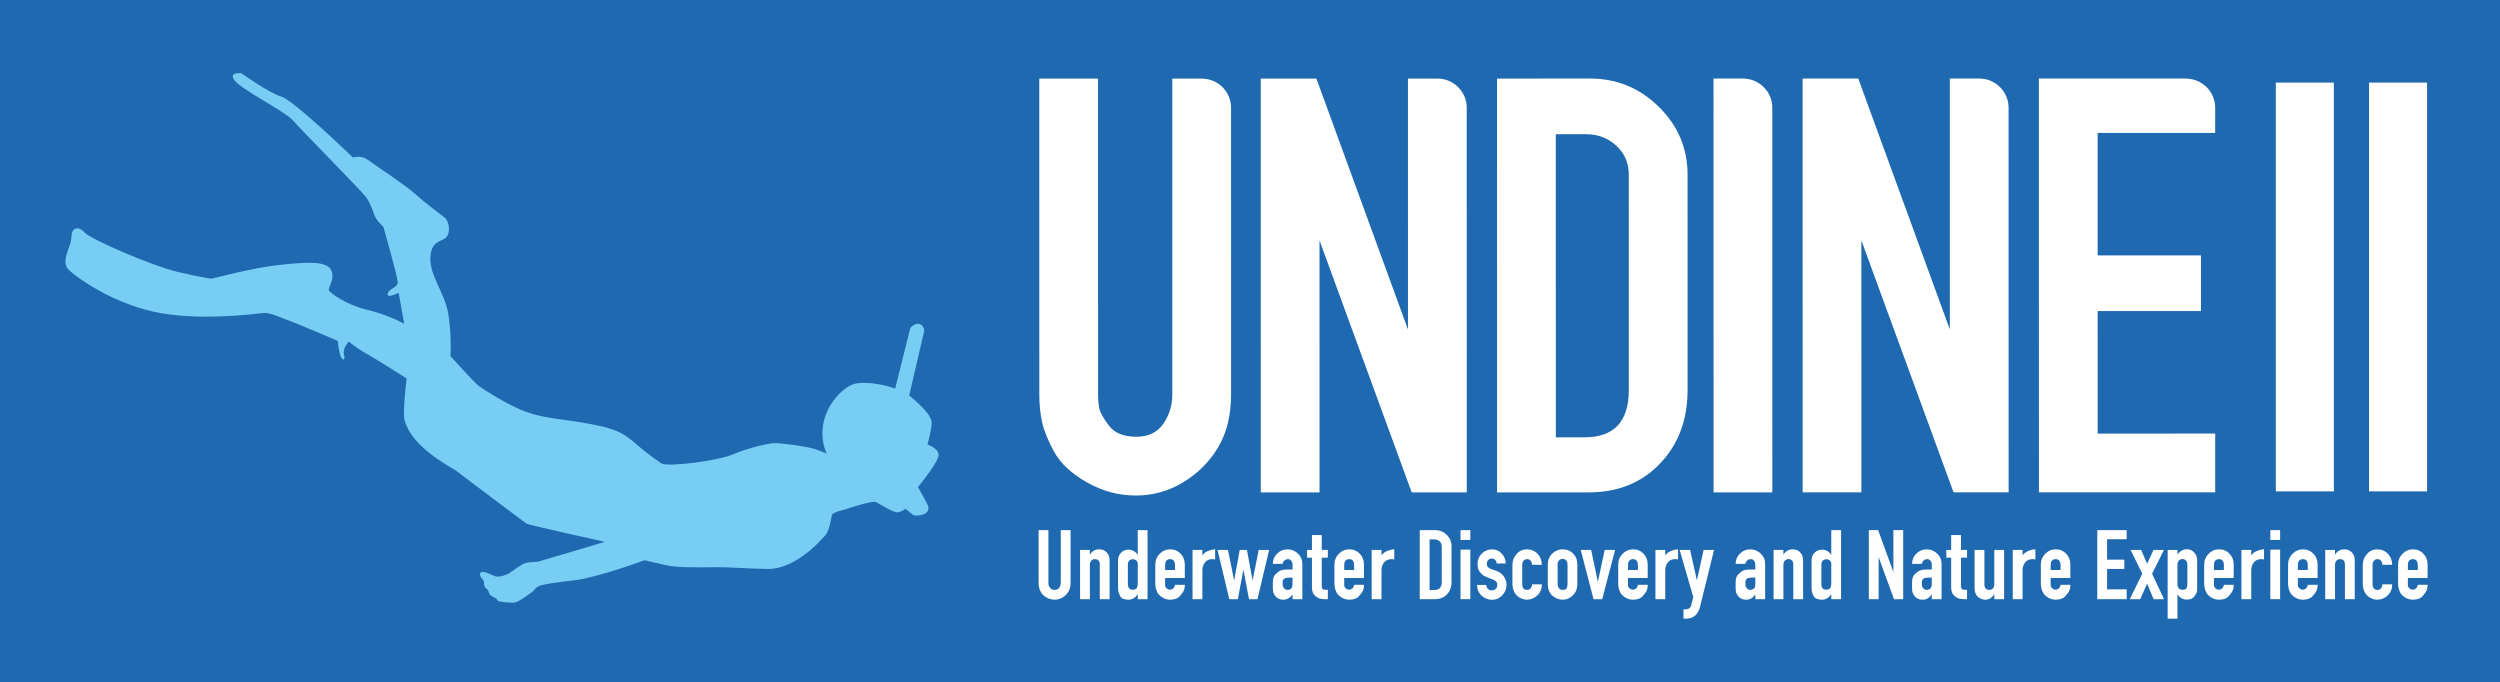 <?xml version="1.0" encoding="UTF-8"?>
<!-- Generator: Adobe Illustrator 16.0.3, SVG Export Plug-In . SVG Version: 6.00 Build 0)  -->
<!DOCTYPE svg PUBLIC "-//W3C//DTD SVG 1.1//EN" "http://www.w3.org/Graphics/SVG/1.1/DTD/svg11.dtd">
<svg version="1.1" id="Ebene_1" xmlns="http://www.w3.org/2000/svg" xmlns:xlink="http://www.w3.org/1999/xlink" x="0px" y="0px" width="841.89px" height="229.762px" viewBox="0 0 841.89 229.762" enable-background="new 0 0 841.89 229.762" xml:space="preserve">
<rect y="-0.12" fill="#1F69B1" width="841.89" height="230.172"/>
<path fill-rule="evenodd" clip-rule="evenodd" fill="#78CDF4" d="M79.913,24.653c-1.151,0.13-2.379,0.669-0.781,2.597  c2.564,3.09,17.178,10.537,19.399,13.178c2.222,2.634,23.259,23.92,24.686,25.885c1.426,1.964,2.176,4.161,2.811,6.02  c0.634,1.856,3.08,4.037,3.08,4.037s4.692,16.499,4.816,18.529c0.128,2.03-2.862,2.11-3.356,3.977  c-0.492,1.865,3.669-0.307,3.669-0.307l1.885,10.482c0,0-5.387-3.066-12.564-4.762c-7.178-1.696-12.061-5.499-12.747-6.395  c-0.683-0.897,2.397-4.023,0.567-7.174c-1.826-3.144-9.835-2.294-17.842-1.441c-8.009,0.844-22.199,4.562-22.199,4.562  s-2.713-0.205-11.529-2.283C50.988,89.479,30.378,80.49,28.5,78.301c-1.878-2.184-4.188-1.771-4.395,0.938  c-0.203,2.709-0.598,3.221-1.262,5.144c-0.659,1.924-1.265,4.018-0.294,5.758c0.974,1.744,13.684,11.353,29.003,14.794  c15.32,3.441,35.107,0.643,37.305,0.459c2.2-0.186,6.958,2.148,8.203,2.479c1.244,0.328,16.697,6.929,16.697,6.929  s0.37,4.402,1.172,5.635c0.797,1.232,1.359,0.667,0.892-1.25c-0.465-1.911,1.604-4.127,1.604-4.127s3.351,2.626,6.128,4.127  c2.774,1.505,13.377,8.25,13.377,8.25s-1.326,11.015-0.74,13.833c1.723,6.879,8.998,12.392,17.162,17.079  c8.761,6.609,23.28,17.56,23.92,17.969c0.862,0.542,26.43,6.146,26.43,6.146s-21.602,6.462-22.494,6.674  c-0.896,0.208-3.663-0.051-5.222,0.887c-1.56,0.935-4.571,3.064-4.571,3.064s-3.11,1.619-4.844,0.906  c-1.733-0.717-3.948-1.96-4.747-1.114s1.135,2.709,1.135,2.709s-0.005,0.123,0.064,1.262c0.072,1.142,1.302,1.831,1.302,1.831  s0.336,0.904,0.562,1.417c0.23,0.519,2.331,1.501,2.331,1.501s0.103,0.51,0.596,0.787c0.488,0.277,4.007,0.697,5.531,0.519  c1.523-0.18,6.382-3.991,6.382-3.991s0.631-1.329,2.443-1.8c3.89-0.998,10.858-1.59,12.121-1.8  c8.957-1.49,22.758-6.654,22.758-6.654s3.998,0.949,7.625,1.757c3.622,0.806,12.53,0.648,16.324,0.577  c3.793-0.068,10.588,0.509,17.908,0.609c6.5-0.104,13.441-5.054,18.698-10.969c1.87-1.696,2.272-6.412,2.583-7.292  c0.312-0.874,4.555-1.833,4.555-1.833s8.992-3.054,10.211-2.458c1.223,0.597,5.813,3.584,7.248,3.479  c1.435-0.112,2.74-1.211,2.74-1.211l2.665,2.18c0,0,1.138,0.413,3.136-0.205c1.993-0.621,1.969-1.962,1.908-2.593  c-0.057-0.625-3.52-6.685-3.52-6.685s7.399-8.935,6.968-11.102c-0.433-2.164-3.777-3.22-3.777-3.22s1.513-5.463,1.428-7.432  c-0.082-1.971-2.452-4.764-6.914-8.549c-0.206-0.176-0.433-0.347-0.664-0.514l5.098-21.91c-0.44-2.781-2.941-2.856-4.708-0.884  l-5.11,20.446c-5.016-1.795-11.257-2.462-14.06-1.467c-3.998,1.414-8.911,6.896-10.097,13.093  c-1.189,6.193,1.116,10.237,1.116,10.237s-0.703-0.213-3.158-1.223c-2.454-1.015-10.974-2.138-13.827-2.274  c-2.853-0.136-10.907,2.184-14.11,3.615c-5.463,2.435-22.158,4.416-24.452,3.292c-12.324-8.187-9.759-10.722-24.21-13.356  c-9.094-1.755-14.748-1.645-21.663-4.139c-5.666-2.044-14.297-7.548-15.83-8.722c-1.534-1.17-9.442-9.974-9.442-9.974  s0.394-7.676-0.787-14.438c-1.181-6.768-6.244-12.765-6.005-18.692c0.235-5.931,3.854-5.277,5.366-6.925  c1.512-1.646,0.978-5.425-0.558-6.601c-1.534-1.17-6.869-5.195-9.878-7.938c-3.011-2.744-13.502-9.716-15.998-11.504  c-2.497-1.792-4.974-0.756-4.974-0.756S98.877,33.708,94.692,32.498c-4.185-1.211-13.432-7.859-13.432-7.859  S80.602,24.573,79.913,24.653L79.913,24.653z M79.913,24.653"/>
<g>
	<path fill="#FFFFFF" d="M766.396,165.473V27.818h19.549v137.655H766.396z"/>
	<path fill="#FFFFFF" d="M797.779,165.473V27.818h19.552v137.655H797.779z"/>
	<g>
		<path fill="#FFFFFF" d="M359.762,199.304c-0.486,0.789-1.135,1.427-1.946,1.914c-0.811,0.487-1.691,0.73-2.641,0.73    c-0.973,0-1.894-0.249-2.763-0.747c-0.869-0.499-1.477-1.067-1.824-1.706c-0.348-0.638-0.574-1.195-0.678-1.67    c-0.104-0.476-0.156-0.992-0.156-1.549v-17.748h3.301v17.752c0,0.302,0.023,0.563,0.07,0.784c0.046,0.22,0.226,0.54,0.539,0.957    c0.313,0.418,0.828,0.626,1.546,0.626c0.671,0,1.175-0.243,1.511-0.73c0.336-0.488,0.504-1.033,0.504-1.637v-17.752h3.301v17.748    c0,0.557-0.058,1.085-0.174,1.584C360.236,198.359,360.04,198.84,359.762,199.304z"/>
		<path fill="#FFFFFF" d="M373.172,186.698c0.187,0.278,0.314,0.615,0.385,1.01c0.069,0.395,0.104,0.79,0.104,1.184v12.884h-3.301    v-11.657c0-1.217-0.556-1.826-1.668-1.826c-0.498,0-0.9,0.184-1.207,0.551c-0.308,0.368-0.461,0.793-0.461,1.275v11.657h-3.301    V185.2h3.301v1.618c0.745-1.218,1.781-1.826,3.109-1.826C371.484,184.991,372.497,185.56,373.172,186.698z"/>
		<path fill="#FFFFFF" d="M383.147,201.775v-1.738c-0.326,0.556-0.757,1.014-1.292,1.373c-0.536,0.358-1.129,0.538-1.782,0.538    c-1.514,0-2.469-0.407-2.865-1.226c-0.396-0.817-0.611-1.404-0.646-1.761c-0.035-0.357-0.052-0.834-0.052-1.434v-8.875    c0-0.99,0.338-1.83,1.013-2.521c0.676-0.69,1.525-1.036,2.55-1.036c0.629,0,1.217,0.163,1.764,0.487    c0.547,0.325,0.984,0.753,1.31,1.286v-8.34h3.301v23.248H383.147z M382.899,189.007c-0.331-0.453-0.816-0.68-1.455-0.68    c-0.331,0-0.633,0.086-0.905,0.258c-0.272,0.172-0.456,0.378-0.55,0.62c-0.095,0.241-0.148,0.493-0.16,0.757    c-0.012,0.264-0.018,0.464-0.018,0.602v5.882c0,0.229,0.005,0.459,0.018,0.688c0.012,0.229,0.124,0.527,0.337,0.894    c0.213,0.367,0.651,0.55,1.313,0.55c0.686,0,1.135-0.204,1.348-0.614c0.213-0.409,0.32-0.818,0.32-1.228v-0.497v-6.071    c0-0.189-0.006-0.382-0.018-0.581C383.118,189.39,383.041,189.196,382.899,189.007z"/>
		<path fill="#FFFFFF" d="M393.936,198.578c0.492,0,0.89-0.15,1.194-0.452c0.304-0.301,0.492-0.695,0.562-1.182h3.301v0.382    c0,0.51-0.11,1.02-0.33,1.529c-0.22,0.51-0.678,1.153-1.373,1.929s-1.784,1.164-3.267,1.164c-0.95,0-1.824-0.255-2.624-0.765    c-0.799-0.509-1.35-1.071-1.65-1.685c-0.301-0.614-0.493-1.169-0.573-1.668c-0.082-0.498-0.122-0.99-0.122-1.477v-6.29    c0-1.367,0.492-2.554,1.477-3.562c0.984-1.008,2.16-1.512,3.527-1.512c1.413,0,2.588,0.493,3.527,1.477    c0.938,0.985,1.407,2.184,1.407,3.596v4.587h-6.637v2.467c0,0.348,0.169,0.678,0.509,0.99    C393.205,198.422,393.562,198.578,393.936,198.578z M394.024,188.292c-0.449,0-0.84,0.149-1.171,0.447    c-0.331,0.299-0.497,0.826-0.497,1.583v1.618h3.336v-1.618c0-0.596-0.13-1.084-0.39-1.463    C395.041,188.482,394.615,188.292,394.024,188.292z"/>
		<path fill="#FFFFFF" d="M409.209,184.991v3.405c-0.162-0.035-0.325-0.061-0.486-0.078c-0.162-0.017-0.313-0.026-0.452-0.026    c-1.089,0-1.923,0.37-2.502,1.108c-0.58,0.739-0.869,1.627-0.869,2.666v9.709h-3.301V185.2h3.301v1.793    c0.579-0.726,1.291-1.241,2.137-1.545C407.883,185.144,408.606,184.991,409.209,184.991z"/>
		<path fill="#FFFFFF" d="M420.607,201.775l-1.876-9.959l-1.876,9.959h-2.884l-3.961-16.576h3.509l2.085,10.308l1.876-10.308h2.433    l1.911,10.308l2.05-10.308h3.51l-3.926,16.576H420.607z"/>
		<path fill="#FFFFFF" d="M429.018,200.009c-0.163-0.277-0.268-0.583-0.314-0.917c-0.047-0.334-0.069-0.71-0.069-1.125v-1.87    c0-1.224,0.309-2.135,0.926-2.736c0.616-0.6,1.176-1.01,1.677-1.229c0.5-0.219,1.1-0.329,1.799-0.329h2.235v-1.425    c0-0.324-0.018-0.591-0.053-0.799s-0.182-0.475-0.439-0.799c-0.257-0.324-0.608-0.486-1.053-0.486    c-0.468,0-0.866,0.147-1.194,0.442s-0.526,0.68-0.597,1.156h-3.301c0-1.343,0.48-2.496,1.442-3.458    c0.961-0.961,2.125-1.442,3.492-1.442c1.343,0,2.513,0.476,3.509,1.428c0.996,0.952,1.495,2.113,1.495,3.482v11.874h-3.302v-1.668    c-0.35,0.568-0.786,1.018-1.31,1.347c-0.524,0.329-1.112,0.494-1.765,0.494C430.729,201.948,429.67,201.303,429.018,200.009z     M431.935,196.076v0.834c0,0.44,0.16,0.84,0.479,1.199c0.319,0.359,0.739,0.539,1.26,0.539c0.283,0,0.55-0.069,0.798-0.208    c0.249-0.139,0.438-0.33,0.568-0.573c0.13-0.243,0.201-0.556,0.213-0.938c0.012-0.382,0.018-0.654,0.018-0.817v-1.599h-1.277    c-0.615,0-1.112,0.116-1.49,0.348C432.124,195.092,431.935,195.498,431.935,196.076z"/>
		<path fill="#FFFFFF" d="M446.39,198.613h0.765v3.163h-1.036c-0.621,0-1.174-0.064-1.657-0.191    c-0.482-0.129-0.955-0.39-1.415-0.784c-0.461-0.395-0.783-0.83-0.967-1.306c-0.185-0.477-0.276-1.063-0.276-1.76v-9.928h-1.633    V185.2h1.633v-5.004h3.302v5.004h2.05v2.606h-2.05v9.343c0,0.558,0.074,0.941,0.226,1.15    C445.48,198.509,445.834,198.613,446.39,198.613z"/>
		<path fill="#FFFFFF" d="M454.26,198.578c0.491,0,0.89-0.15,1.194-0.452c0.304-0.301,0.491-0.695,0.562-1.182h3.302v0.382    c0,0.51-0.11,1.02-0.33,1.529c-0.221,0.51-0.678,1.153-1.373,1.929s-1.784,1.164-3.267,1.164c-0.95,0-1.824-0.255-2.623-0.765    c-0.8-0.509-1.351-1.071-1.651-1.685s-0.492-1.169-0.573-1.668c-0.081-0.498-0.121-0.99-0.121-1.477v-6.29    c0-1.367,0.492-2.554,1.477-3.562s2.16-1.512,3.527-1.512c1.412,0,2.589,0.493,3.526,1.477c0.938,0.985,1.408,2.184,1.408,3.596    v4.587h-6.638v2.467c0,0.348,0.17,0.678,0.51,0.99C453.528,198.422,453.885,198.578,454.26,198.578z M454.348,188.292    c-0.449,0-0.84,0.149-1.171,0.447c-0.331,0.299-0.497,0.826-0.497,1.583v1.618h3.336v-1.618c0-0.596-0.13-1.084-0.391-1.463    C455.365,188.482,454.939,188.292,454.348,188.292z"/>
		<path fill="#FFFFFF" d="M469.532,184.991v3.405c-0.162-0.035-0.324-0.061-0.486-0.078c-0.162-0.017-0.313-0.026-0.452-0.026    c-1.089,0-1.923,0.37-2.502,1.108c-0.579,0.739-0.868,1.627-0.868,2.666v9.709h-3.302V185.2h3.302v1.793    c0.579-0.726,1.291-1.241,2.137-1.545C468.206,185.144,468.93,184.991,469.532,184.991z"/>
		<path fill="#FFFFFF" d="M483.362,178.528c1.482,0,2.763,0.529,3.84,1.586s1.616,2.329,1.616,3.816v12.094    c0,1.673-0.516,3.05-1.547,4.13c-1.03,1.08-2.368,1.621-4.013,1.621h-5.144v-23.248H483.362z M485.518,196.031v-12.107    c0-0.651-0.234-1.192-0.701-1.623c-0.467-0.43-1.031-0.646-1.691-0.646h-1.708v17.027h1.605    C484.686,198.682,485.518,197.798,485.518,196.031z"/>
		<path fill="#FFFFFF" d="M491.841,181.829v-3.301h3.302v3.301H491.841z M491.841,201.775v-16.68h3.302v16.68H491.841z"/>
		<path fill="#FFFFFF" d="M502.336,198.821c0.509,0,0.949-0.162,1.32-0.486c0.37-0.324,0.556-0.741,0.556-1.251    c0-0.602-0.156-1.048-0.469-1.338c-0.313-0.29-0.806-0.55-1.478-0.782l-0.66-0.244c-0.694-0.254-1.274-0.503-1.737-0.747    c-0.464-0.243-0.961-0.683-1.494-1.32c-0.533-0.637-0.799-1.558-0.799-2.763c0-1.366,0.475-2.524,1.425-3.475    c0.949-0.95,2.119-1.425,3.51-1.425c1.273,0,2.351,0.486,3.231,1.459c0.88,0.973,1.32,2.074,1.32,3.301h-3.058    c0-0.487-0.157-0.886-0.47-1.199c-0.313-0.313-0.724-0.469-1.233-0.469c-0.464,0-0.846,0.174-1.146,0.521    c-0.302,0.348-0.452,0.765-0.452,1.251c0,0.51,0.15,0.904,0.452,1.182c0.301,0.278,0.741,0.521,1.32,0.729l1.077,0.348    c0.626,0.232,1.117,0.452,1.477,0.66s0.718,0.521,1.077,0.938s0.654,0.903,0.887,1.459c0.231,0.556,0.348,1.146,0.348,1.772    c0,1.344-0.481,2.52-1.442,3.527c-0.962,1.008-2.114,1.512-3.458,1.512c-0.811,0-1.627-0.221-2.449-0.66    c-0.823-0.44-1.46-1.037-1.911-1.79c-0.452-0.752-0.678-1.604-0.678-2.554h3.093c0,0.51,0.179,0.944,0.538,1.303    C501.392,198.642,501.826,198.821,502.336,198.821z"/>
		<path fill="#FFFFFF" d="M519.224,196.979c0,1.367-0.499,2.537-1.495,3.51c-0.996,0.974-2.178,1.459-3.544,1.459    c-0.741,0-1.477-0.19-2.206-0.573c-0.73-0.382-1.281-0.839-1.651-1.372c-0.37-0.533-0.631-1.077-0.781-1.633    c-0.151-0.556-0.227-1.124-0.227-1.703v-6.463c0-1.367,0.47-2.577,1.408-3.631c0.938-1.054,2.102-1.581,3.492-1.581    c1.436,0,2.629,0.51,3.579,1.529c0.949,1.02,1.425,2.248,1.425,3.684h-3.302c0-0.5-0.146-0.944-0.439-1.331    c-0.292-0.386-0.696-0.58-1.211-0.58c-0.305,0-0.568,0.064-0.791,0.191c-0.222,0.127-0.421,0.325-0.597,0.591    c-0.176,0.267-0.263,0.655-0.263,1.164v6.463c0,0.603,0.129,1.077,0.386,1.425c0.258,0.347,0.69,0.521,1.3,0.521    c0.491,0,0.884-0.182,1.176-0.548c0.293-0.366,0.439-0.809,0.439-1.328h3.302V196.979z"/>
		<path fill="#FFFFFF" d="M522.314,186.902c0.487-0.602,1.061-1.071,1.721-1.407c0.66-0.335,1.372-0.504,2.137-0.504    c0.857,0,1.616,0.156,2.276,0.469c0.66,0.313,1.279,0.851,1.859,1.616c0.578,0.765,0.868,1.761,0.868,2.988v6.603    c0,1.251-0.278,2.253-0.834,3.006s-1.182,1.32-1.876,1.702c-0.695,0.383-1.402,0.573-2.12,0.573c-0.996,0-1.905-0.248-2.728-0.747    c-0.822-0.498-1.39-1.053-1.703-1.667c-0.313-0.614-0.504-1.124-0.573-1.529s-0.104-0.852-0.104-1.338v-6.603    C521.237,188.813,521.597,187.76,522.314,186.902z M526.242,188.223c-0.521,0-0.935,0.174-1.242,0.523s-0.461,0.791-0.461,1.325    v6.625c0,0.535,0.147,0.994,0.443,1.377c0.295,0.383,0.716,0.575,1.26,0.575c0.733,0,1.189-0.209,1.366-0.627    c0.178-0.418,0.267-0.883,0.267-1.395v-6.555c0-0.511-0.148-0.946-0.443-1.307C527.136,188.403,526.739,188.223,526.242,188.223z"/>
		<path fill="#FFFFFF" d="M536.632,201.775l-4.31-16.576h3.51l2.259,10.737l2.294-10.737h3.51l-4.344,16.576H536.632z"/>
		<path fill="#FFFFFF" d="M549.817,198.578c0.491,0,0.89-0.15,1.194-0.452c0.304-0.301,0.491-0.695,0.562-1.182h3.302v0.382    c0,0.51-0.11,1.02-0.33,1.529c-0.221,0.51-0.678,1.153-1.373,1.929s-1.784,1.164-3.267,1.164c-0.95,0-1.824-0.255-2.623-0.765    c-0.8-0.509-1.351-1.071-1.651-1.685s-0.492-1.169-0.573-1.668c-0.081-0.498-0.121-0.99-0.121-1.477v-6.29    c0-1.367,0.492-2.554,1.477-3.562s2.16-1.512,3.527-1.512c1.412,0,2.589,0.493,3.526,1.477c0.938,0.985,1.408,2.184,1.408,3.596    v4.587h-6.638v2.467c0,0.348,0.17,0.678,0.51,0.99C549.086,198.422,549.442,198.578,549.817,198.578z M549.905,188.292    c-0.449,0-0.84,0.149-1.171,0.447c-0.331,0.299-0.497,0.826-0.497,1.583v1.618h3.336v-1.618c0-0.596-0.13-1.084-0.391-1.463    C550.923,188.482,550.497,188.292,549.905,188.292z"/>
		<path fill="#FFFFFF" d="M565.09,184.991v3.405c-0.162-0.035-0.324-0.061-0.486-0.078c-0.162-0.017-0.313-0.026-0.452-0.026    c-1.089,0-1.923,0.37-2.502,1.108c-0.579,0.739-0.868,1.627-0.868,2.666v9.709h-3.302V185.2h3.302v1.793    c0.579-0.726,1.291-1.241,2.137-1.545C563.764,185.144,564.487,184.991,565.09,184.991z"/>
		<path fill="#FFFFFF" d="M567.697,208.343h-0.765v-3.128h0.694c0.44,0,0.84-0.116,1.199-0.348s0.585-0.556,0.678-0.973l0.729-2.814    l-4.587-15.88h3.51l2.294,10.251l2.259-10.251h3.509l-4.76,19.321c-0.325,1.228-0.881,2.172-1.668,2.832    C570.002,208.013,568.971,208.343,567.697,208.343z"/>
		<path fill="#FFFFFF" d="M584.864,200.009c-0.163-0.277-0.268-0.583-0.314-0.917c-0.047-0.334-0.069-0.71-0.069-1.125v-1.87    c0-1.224,0.309-2.135,0.926-2.736c0.616-0.6,1.176-1.01,1.677-1.229c0.5-0.219,1.1-0.329,1.799-0.329h2.235v-1.425    c0-0.324-0.018-0.591-0.053-0.799s-0.182-0.475-0.439-0.799c-0.257-0.324-0.608-0.486-1.053-0.486    c-0.468,0-0.866,0.147-1.194,0.442s-0.526,0.68-0.597,1.156h-3.301c0-1.343,0.48-2.496,1.442-3.458    c0.961-0.961,2.125-1.442,3.492-1.442c1.343,0,2.513,0.476,3.509,1.428c0.996,0.952,1.495,2.113,1.495,3.482v11.874h-3.302v-1.668    c-0.35,0.568-0.786,1.018-1.31,1.347c-0.524,0.329-1.112,0.494-1.765,0.494C586.576,201.948,585.517,201.303,584.864,200.009z     M587.781,196.076v0.834c0,0.44,0.16,0.84,0.479,1.199c0.319,0.359,0.739,0.539,1.26,0.539c0.283,0,0.55-0.069,0.798-0.208    c0.249-0.139,0.438-0.33,0.568-0.573c0.13-0.243,0.201-0.556,0.213-0.938c0.012-0.382,0.018-0.654,0.018-0.817v-1.599h-1.277    c-0.615,0-1.112,0.116-1.49,0.348C587.971,195.092,587.781,195.498,587.781,196.076z"/>
		<path fill="#FFFFFF" d="M606.717,186.698c0.186,0.278,0.314,0.615,0.384,1.01c0.07,0.395,0.105,0.79,0.105,1.184v12.884h-3.302    v-11.657c0-1.217-0.556-1.826-1.668-1.826c-0.497,0-0.899,0.184-1.207,0.551c-0.307,0.368-0.461,0.793-0.461,1.275v11.657h-3.301    V185.2h3.301v1.618c0.745-1.218,1.781-1.826,3.109-1.826C605.028,184.991,606.041,185.56,606.717,186.698z"/>
		<path fill="#FFFFFF" d="M616.691,201.775v-1.738c-0.326,0.556-0.758,1.014-1.293,1.373c-0.535,0.358-1.129,0.538-1.781,0.538    c-1.514,0-2.469-0.407-2.864-1.226c-0.396-0.817-0.611-1.404-0.646-1.761c-0.034-0.357-0.052-0.834-0.052-1.434v-8.875    c0-0.99,0.338-1.83,1.013-2.521c0.676-0.69,1.525-1.036,2.55-1.036c0.629,0,1.217,0.163,1.765,0.487    c0.547,0.325,0.983,0.753,1.31,1.286v-8.34h3.301v23.248H616.691z M616.442,189.007c-0.331-0.453-0.815-0.68-1.454-0.68    c-0.331,0-0.633,0.086-0.905,0.258c-0.272,0.172-0.456,0.378-0.551,0.62c-0.094,0.241-0.147,0.493-0.159,0.757    s-0.018,0.464-0.018,0.602v5.882c0,0.229,0.006,0.459,0.018,0.688s0.124,0.527,0.337,0.894c0.213,0.367,0.651,0.55,1.313,0.55    c0.686,0,1.136-0.204,1.349-0.614c0.213-0.409,0.319-0.818,0.319-1.228v-0.497v-6.071c0-0.189-0.006-0.382-0.018-0.581    C616.662,189.39,616.585,189.196,616.442,189.007z"/>
		<path fill="#FFFFFF" d="M637.819,201.775l-5.178-14.154v14.154h-3.302v-23.248h3.128l5.143,14.095v-14.095h3.301v23.248H637.819z"/>
		<path fill="#FFFFFF" d="M644.284,200.009c-0.163-0.277-0.268-0.583-0.314-0.917c-0.047-0.334-0.069-0.71-0.069-1.125v-1.87    c0-1.224,0.309-2.135,0.926-2.736c0.616-0.6,1.176-1.01,1.677-1.229c0.5-0.219,1.1-0.329,1.799-0.329h2.235v-1.425    c0-0.324-0.018-0.591-0.053-0.799s-0.182-0.475-0.439-0.799c-0.257-0.324-0.608-0.486-1.053-0.486    c-0.468,0-0.866,0.147-1.194,0.442s-0.526,0.68-0.597,1.156H643.9c0-1.343,0.48-2.496,1.442-3.458    c0.961-0.961,2.125-1.442,3.492-1.442c1.343,0,2.513,0.476,3.509,1.428c0.996,0.952,1.495,2.113,1.495,3.482v11.874h-3.302v-1.668    c-0.35,0.568-0.786,1.018-1.31,1.347c-0.524,0.329-1.112,0.494-1.765,0.494C645.996,201.948,644.937,201.303,644.284,200.009z     M647.201,196.076v0.834c0,0.44,0.16,0.84,0.479,1.199c0.319,0.359,0.739,0.539,1.26,0.539c0.283,0,0.55-0.069,0.798-0.208    c0.249-0.139,0.438-0.33,0.568-0.573c0.13-0.243,0.201-0.556,0.213-0.938c0.012-0.382,0.018-0.654,0.018-0.817v-1.599h-1.277    c-0.615,0-1.112,0.116-1.49,0.348C647.391,195.092,647.201,195.498,647.201,196.076z"/>
		<path fill="#FFFFFF" d="M661.656,198.613h0.765v3.163h-1.036c-0.621,0-1.174-0.064-1.657-0.191    c-0.482-0.129-0.955-0.39-1.415-0.784c-0.461-0.395-0.783-0.83-0.967-1.306c-0.185-0.477-0.276-1.063-0.276-1.76v-9.928h-1.633    V185.2h1.633v-5.004h3.302v5.004h2.05v2.606h-2.05v9.343c0,0.558,0.074,0.941,0.226,1.15    C660.747,198.509,661.101,198.613,661.656,198.613z"/>
		<path fill="#FFFFFF" d="M671.594,201.775v-1.668c-0.396,0.591-0.832,1.046-1.31,1.365c-0.478,0.317-1.054,0.477-1.729,0.477    c-0.676,0-1.311-0.186-1.904-0.556c-0.595-0.37-1.008-0.793-1.24-1.268c-0.233-0.475-0.367-0.863-0.402-1.164    c-0.034-0.301-0.052-0.741-0.052-1.321V185.2h3.301v11.218c0,0.256,0.006,0.517,0.018,0.784s0.142,0.575,0.391,0.924    c0.249,0.348,0.681,0.522,1.296,0.522c0.307,0,0.591-0.081,0.852-0.244c0.26-0.163,0.443-0.354,0.55-0.575    c0.106-0.22,0.171-0.458,0.195-0.714c0.023-0.255,0.035-0.487,0.035-0.697V185.2h3.302v16.576H671.594z"/>
		<path fill="#FFFFFF" d="M685.424,184.991v3.405c-0.162-0.035-0.324-0.061-0.486-0.078c-0.162-0.017-0.313-0.026-0.452-0.026    c-1.089,0-1.923,0.37-2.502,1.108c-0.579,0.739-0.868,1.627-0.868,2.666v9.709h-3.302V185.2h3.302v1.793    c0.579-0.726,1.291-1.241,2.137-1.545C684.098,185.144,684.821,184.991,685.424,184.991z"/>
		<path fill="#FFFFFF" d="M692.146,198.578c0.491,0,0.89-0.15,1.194-0.452c0.304-0.301,0.491-0.695,0.562-1.182h3.302v0.382    c0,0.51-0.11,1.02-0.33,1.529c-0.221,0.51-0.678,1.153-1.373,1.929s-1.784,1.164-3.267,1.164c-0.95,0-1.824-0.255-2.623-0.765    c-0.8-0.509-1.351-1.071-1.651-1.685s-0.492-1.169-0.573-1.668c-0.081-0.498-0.121-0.99-0.121-1.477v-6.29    c0-1.367,0.492-2.554,1.477-3.562s2.16-1.512,3.527-1.512c1.412,0,2.589,0.493,3.526,1.477c0.938,0.985,1.408,2.184,1.408,3.596    v4.587h-6.638v2.467c0,0.348,0.17,0.678,0.51,0.99C691.415,198.422,691.771,198.578,692.146,198.578z M692.234,188.292    c-0.449,0-0.84,0.149-1.171,0.447c-0.331,0.299-0.497,0.826-0.497,1.583v1.618h3.336v-1.618c0-0.596-0.13-1.084-0.391-1.463    C693.252,188.482,692.826,188.292,692.234,188.292z"/>
		<path fill="#FFFFFF" d="M716.176,198.474v3.302h-9.903v-23.248h9.903v3.058h-6.602v6.88h5.803v3.127h-5.803v6.88H716.176z"/>
		<path fill="#FFFFFF" d="M725.245,201.775l-2.189-5.213l-2.328,5.213h-3.509l4.204-8.583l-3.927-7.992h3.545l2.015,4.656    l2.155-4.656h3.509l-3.996,8.009l4.031,8.566H725.245z"/>
		<path fill="#FFFFFF" d="M729.971,208.343V185.2h3.301v1.599c0.35-0.556,0.804-1.002,1.362-1.338    c0.56-0.335,1.164-0.504,1.817-0.504c0.978,0,1.799,0.365,2.462,1.095c0.664,0.729,0.996,1.593,0.996,2.588v9.521    c0,0.486-0.047,0.909-0.141,1.268c-0.093,0.36-0.384,0.863-0.873,1.512c-0.489,0.649-1.28,0.973-2.375,0.973    c-1.467,0-2.551-0.613-3.249-1.842v8.271H729.971z M734.939,188.258c-0.521,0-0.929,0.18-1.224,0.539    c-0.296,0.359-0.444,0.793-0.444,1.303v6.672c0,0.542,0.143,0.984,0.426,1.327c0.284,0.343,0.746,0.515,1.385,0.515    c0.662,0,1.082-0.198,1.26-0.593c0.177-0.396,0.266-0.812,0.266-1.249v-6.672c0-0.509-0.147-0.943-0.443-1.303    C735.868,188.438,735.46,188.258,734.939,188.258z"/>
		<path fill="#FFFFFF" d="M747.153,198.578c0.491,0,0.89-0.15,1.194-0.452c0.304-0.301,0.491-0.695,0.562-1.182h3.302v0.382    c0,0.51-0.11,1.02-0.33,1.529c-0.221,0.51-0.678,1.153-1.373,1.929s-1.784,1.164-3.267,1.164c-0.95,0-1.824-0.255-2.623-0.765    c-0.8-0.509-1.351-1.071-1.651-1.685s-0.492-1.169-0.573-1.668c-0.081-0.498-0.121-0.99-0.121-1.477v-6.29    c0-1.367,0.492-2.554,1.477-3.562s2.16-1.512,3.527-1.512c1.412,0,2.589,0.493,3.526,1.477c0.938,0.985,1.408,2.184,1.408,3.596    v4.587h-6.638v2.467c0,0.348,0.17,0.678,0.51,0.99C746.422,198.422,746.778,198.578,747.153,198.578z M747.241,188.292    c-0.449,0-0.84,0.149-1.171,0.447c-0.331,0.299-0.497,0.826-0.497,1.583v1.618h3.336v-1.618c0-0.596-0.13-1.084-0.391-1.463    C748.259,188.482,747.833,188.292,747.241,188.292z"/>
		<path fill="#FFFFFF" d="M762.426,184.991v3.405c-0.162-0.035-0.324-0.061-0.486-0.078c-0.162-0.017-0.313-0.026-0.452-0.026    c-1.089,0-1.923,0.37-2.502,1.108c-0.579,0.739-0.868,1.627-0.868,2.666v9.709h-3.302V185.2h3.302v1.793    c0.579-0.726,1.291-1.241,2.137-1.545C761.1,185.144,761.823,184.991,762.426,184.991z"/>
		<path fill="#FFFFFF" d="M764.545,181.829v-3.301h3.302v3.301H764.545z M764.545,201.775v-16.68h3.302v16.68H764.545z"/>
		<path fill="#FFFFFF" d="M775.403,198.578c0.491,0,0.89-0.15,1.194-0.452c0.304-0.301,0.491-0.695,0.562-1.182h3.302v0.382    c0,0.51-0.11,1.02-0.33,1.529c-0.221,0.51-0.678,1.153-1.373,1.929s-1.784,1.164-3.267,1.164c-0.95,0-1.824-0.255-2.623-0.765    c-0.8-0.509-1.351-1.071-1.651-1.685s-0.492-1.169-0.573-1.668c-0.081-0.498-0.121-0.99-0.121-1.477v-6.29    c0-1.367,0.492-2.554,1.477-3.562s2.16-1.512,3.527-1.512c1.412,0,2.589,0.493,3.526,1.477c0.938,0.985,1.408,2.184,1.408,3.596    v4.587h-6.638v2.467c0,0.348,0.17,0.678,0.51,0.99C774.672,198.422,775.028,198.578,775.403,198.578z M775.491,188.292    c-0.449,0-0.84,0.149-1.171,0.447c-0.331,0.299-0.497,0.826-0.497,1.583v1.618h3.336v-1.618c0-0.596-0.13-1.084-0.391-1.463    C776.509,188.482,776.083,188.292,775.491,188.292z"/>
		<path fill="#FFFFFF" d="M792.481,186.698c0.186,0.278,0.314,0.615,0.384,1.01c0.07,0.395,0.105,0.79,0.105,1.184v12.884h-3.302    v-11.657c0-1.217-0.556-1.826-1.668-1.826c-0.497,0-0.899,0.184-1.207,0.551c-0.307,0.368-0.461,0.793-0.461,1.275v11.657h-3.301    V185.2h3.301v1.618c0.745-1.218,1.781-1.826,3.109-1.826C790.793,184.991,791.806,185.56,792.481,186.698z"/>
		<path fill="#FFFFFF" d="M805.584,196.979c0,1.367-0.499,2.537-1.495,3.51c-0.996,0.974-2.178,1.459-3.544,1.459    c-0.741,0-1.477-0.19-2.206-0.573c-0.73-0.382-1.281-0.839-1.651-1.372c-0.37-0.533-0.631-1.077-0.781-1.633    c-0.151-0.556-0.227-1.124-0.227-1.703v-6.463c0-1.367,0.47-2.577,1.408-3.631c0.938-1.054,2.102-1.581,3.492-1.581    c1.436,0,2.629,0.51,3.579,1.529c0.949,1.02,1.425,2.248,1.425,3.684h-3.302c0-0.5-0.146-0.944-0.439-1.331    c-0.292-0.386-0.696-0.58-1.211-0.58c-0.305,0-0.568,0.064-0.791,0.191c-0.222,0.127-0.421,0.325-0.597,0.591    c-0.176,0.267-0.263,0.655-0.263,1.164v6.463c0,0.603,0.129,1.077,0.386,1.425c0.258,0.347,0.69,0.521,1.3,0.521    c0.491,0,0.884-0.182,1.176-0.548c0.293-0.366,0.439-0.809,0.439-1.328h3.302V196.979z"/>
		<path fill="#FFFFFF" d="M812.445,198.578c0.491,0,0.89-0.15,1.194-0.452c0.304-0.301,0.491-0.695,0.562-1.182h3.302v0.382    c0,0.51-0.11,1.02-0.33,1.529c-0.221,0.51-0.678,1.153-1.373,1.929s-1.784,1.164-3.267,1.164c-0.95,0-1.824-0.255-2.623-0.765    c-0.8-0.509-1.351-1.071-1.651-1.685s-0.492-1.169-0.573-1.668c-0.081-0.498-0.121-0.99-0.121-1.477v-6.29    c0-1.367,0.492-2.554,1.477-3.562s2.16-1.512,3.527-1.512c1.412,0,2.589,0.493,3.526,1.477c0.938,0.985,1.408,2.184,1.408,3.596    v4.587h-6.638v2.467c0,0.348,0.17,0.678,0.51,0.99C811.714,198.422,812.07,198.578,812.445,198.578z M812.533,188.292    c-0.449,0-0.84,0.149-1.171,0.447c-0.331,0.299-0.497,0.826-0.497,1.583v1.618h3.336v-1.618c0-0.596-0.13-1.084-0.391-1.463    C813.551,188.482,813.125,188.292,812.533,188.292z"/>
	</g>
	<path fill="#FFFFFF" d="M535.586,26.457c8.888,0,16.562,3.168,23.021,9.505c6.458,6.336,9.688,13.963,9.688,22.877l0.007,72.496   c0,10.032-3.092,18.283-9.27,24.761c-6.18,6.477-14.197,9.717-24.057,9.717l-30.83,0.003l-0.012-139.357L535.586,26.457z    M548.512,131.375L548.505,58.8c0-3.904-1.398-7.146-4.198-9.727c-2.8-2.577-6.182-3.87-10.14-3.87h-10.244l0.011,102.07h9.628   C543.526,147.273,548.512,141.974,548.512,131.375z"/>
	<path fill="#FFFFFF" d="M414.573,36.337c0-5.451-4.419-9.869-9.87-9.869c-0.021,0-0.039,0-0.056,0l0,0h-9.872l0.007,106.419   c0.001,3.619-1.007,6.888-3.017,9.81c-2.015,2.923-5.037,4.381-9.062,4.381c-4.306,0-7.396-1.249-9.271-3.753   c-1.875-2.504-2.952-4.417-3.228-5.739c-0.28-1.321-0.418-2.887-0.418-4.695l-0.009-106.419h-19.789l0.01,106.393   c0,3.339,0.314,6.436,0.938,9.287c0.625,2.853,1.978,6.19,4.063,10.014c2.083,3.823,5.726,7.232,10.938,10.221   c5.207,2.991,10.727,4.482,16.56,4.482c5.693,0,10.969-1.46,15.829-4.383c4.861-2.919,8.748-6.745,11.665-11.472   c1.665-2.781,2.846-5.668,3.542-8.659c0.691-2.987,1.039-6.156,1.039-9.493l-0.008-96.167   C414.57,36.576,414.573,36.455,414.573,36.337z"/>
	<path fill="#FFFFFF" d="M493.939,36.34c0-5.455-4.422-9.879-9.877-9.879c-0.016,0-0.029,0.003-0.046,0.003v-0.003h-9.879   l0.007,84.493l-30.837-84.49h-18.747l0.014,139.357l19.788-0.003l-0.007-84.841l31.043,84.841l18.541-0.004l-0.014-129.021   C493.935,36.644,493.939,36.494,493.939,36.34z"/>
	<path fill="#FFFFFF" d="M596.833,54.036l-0.003-17.36c0.003-0.116,0.01-0.237,0.01-0.353c0-5.453-4.419-9.872-9.871-9.872   c-0.018,0-0.038,0.002-0.059,0.002l0,0h-9.871l0.003,27.428l0.002,9.273l0.01,102.655l19.786-0.001l-0.01-97.973L596.833,54.036z"/>
	<path fill="#FFFFFF" d="M676.411,36.323c0-5.457-4.424-9.877-9.875-9.877c-0.019,0-0.032,0-0.048,0v-0.003l-9.877,0.003   l0.007,84.493l-30.837-84.493l-18.747,0.003l0.014,139.357l19.788-0.003l-0.009-84.841l31.045,84.839l18.539-0.001l-0.012-129.027   C676.408,36.625,676.411,36.477,676.411,36.323z"/>
	<path fill="#FFFFFF" d="M706.407,146.009l-0.006-41.246l34.787-0.002l-0.004-18.749L706.4,86.016l-0.004-41.246l39.577-0.003   l-0.003-3.697h0.008v-4.373c0.004-0.12,0.008-0.239,0.008-0.36c0-5.448-4.421-9.869-9.872-9.869c-0.016,0-0.034,0.003-0.053,0.003   v-0.032l-49.456,0.003l0.014,139.357l59.367-0.007l-0.004-19.788L706.407,146.009z"/>
</g>
<g>
</g>
<g>
</g>
<g>
</g>
<g>
</g>
<g>
</g>
<g>
</g>
</svg>